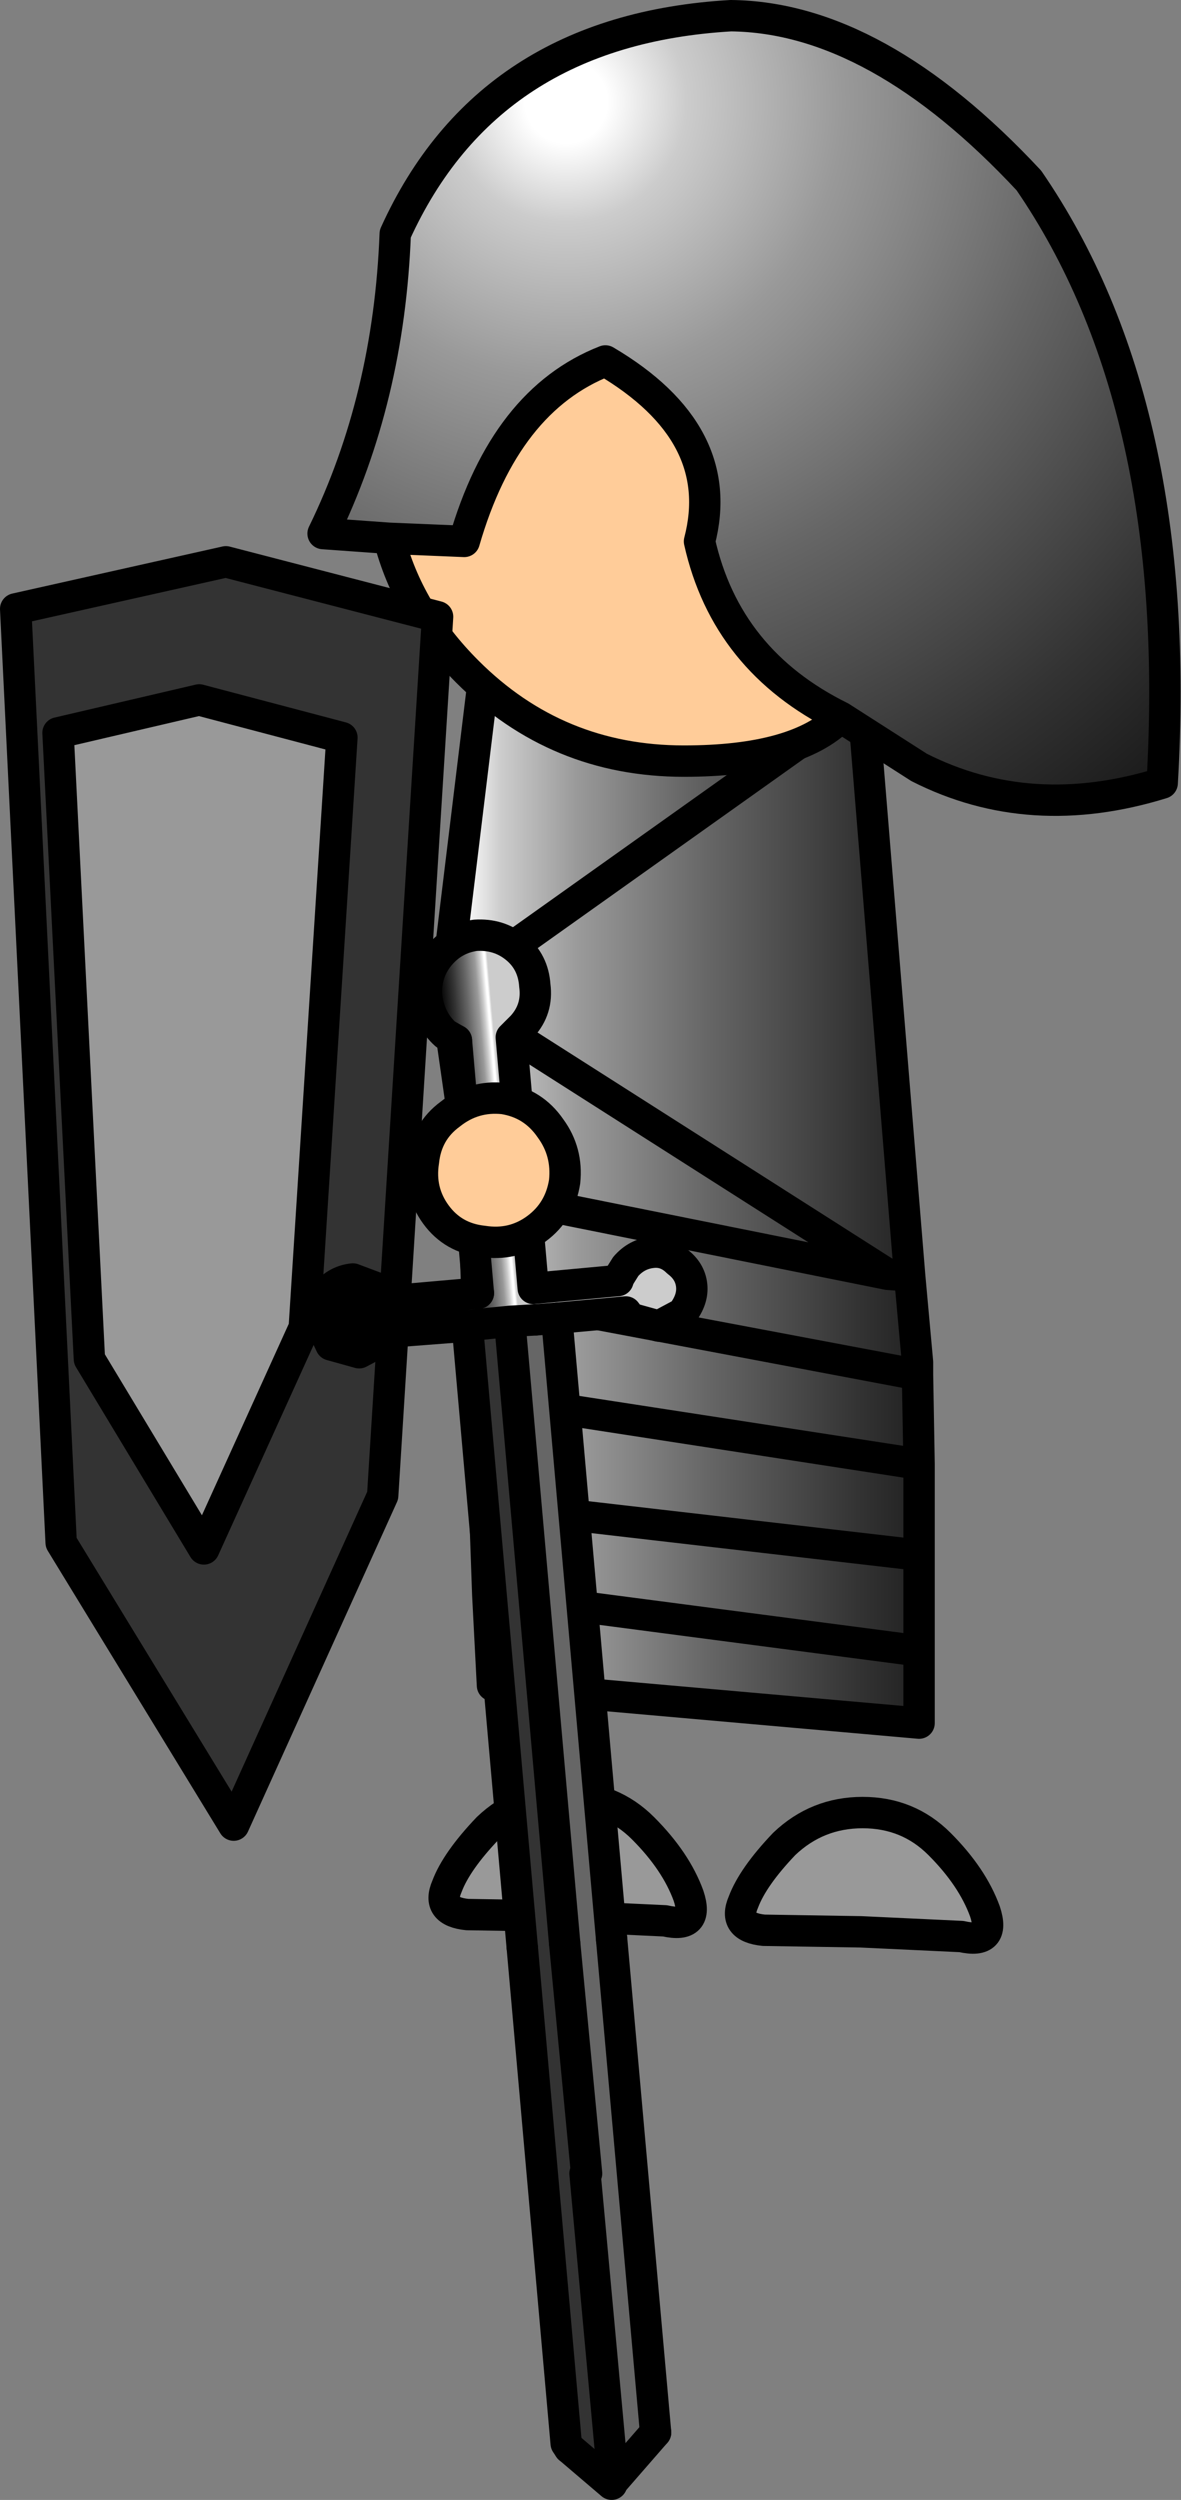 <?xml version="1.0" encoding="UTF-8" standalone="no"?>
<svg xmlns:xlink="http://www.w3.org/1999/xlink" height="79.65px" width="37.65px" xmlns="http://www.w3.org/2000/svg">
  <rect width="100%" height="100%" fill="#808080" stroke="none"/>
  <g transform="matrix(1.0, 0.0, 0.0, 1.0, 0.5, -2.0)">
    <path d="M20.7 63.2 L17.5 63.05 14.4 63.0 Q13.4 62.9 13.75 62.1 14.05 61.3 15.05 60.25 16.1 59.25 17.55 59.25 19.0 59.25 20.0 60.25 21.05 61.3 21.45 62.4 21.8 63.45 20.7 63.2" fill="#999999" fill-rule="evenodd" stroke="none"/>
    <path d="M20.7 63.2 L17.5 63.05 14.4 63.0 Q13.4 62.9 13.75 62.1 14.05 61.3 15.05 60.25 16.1 59.25 17.55 59.25 19.0 59.25 20.0 60.25 21.05 61.3 21.45 62.4 21.8 63.45 20.7 63.2 Z" fill="none" stroke="#000000" stroke-linecap="round" stroke-linejoin="round" stroke-width="1.0"/>
    <path d="M30.15 63.7 L26.95 63.55 23.85 63.5 Q22.85 63.4 23.2 62.6 23.5 61.8 24.5 60.75 25.55 59.75 27.0 59.75 28.45 59.75 29.45 60.75 30.5 61.8 30.9 62.9 31.25 63.95 30.15 63.7" fill="#999999" fill-rule="evenodd" stroke="none"/>
    <path d="M30.15 63.7 L26.95 63.55 23.85 63.5 Q22.85 63.4 23.2 62.6 23.5 61.8 24.5 60.75 25.55 59.75 27.0 59.75 28.45 59.75 29.45 60.75 30.5 61.8 30.9 62.9 31.25 63.95 30.15 63.7 Z" fill="none" stroke="#000000" stroke-linecap="round" stroke-linejoin="round" stroke-width="1.0"/>
    <path d="M28.5 42.65 L27.8 42.6 13.75 33.65 27.8 42.6 28.5 42.65 28.75 45.4 28.75 45.8 28.8 48.65 28.8 51.55 28.8 54.6 28.8 56.9 15.2 55.7 15.05 52.8 14.95 49.95 14.85 46.5 14.7 43.15 14.6 39.95 13.7 33.65 13.75 33.65 26.9 24.3 27.0 24.2 27.0 24.3 28.5 42.65 M26.9 24.3 L27.0 24.3 26.9 24.3 M27.8 42.6 L14.6 39.95 27.8 42.6 M14.7 43.15 L28.75 45.8 14.7 43.15 M28.8 54.6 L15.05 52.8 28.8 54.6 M14.85 46.5 L28.8 48.65 14.85 46.5 M14.95 49.95 L28.8 51.55 14.95 49.95" fill="url(#gradient0)" fill-rule="evenodd" stroke="none"/>
    <path d="M26.9 24.3 L13.75 33.65 13.7 33.6 14.9 23.75 14.9 23.7 26.9 24.3" fill="url(#gradient1)" fill-rule="evenodd" stroke="none"/>
    <path d="M13.75 33.65 L27.8 42.6 28.5 42.65 27.0 24.3 26.9 24.3 13.75 33.65 13.7 33.6 13.7 33.65 13.75 33.65 M27.0 24.3 L27.0 24.2 26.9 24.3 14.9 23.7 14.9 23.75 13.7 33.6 M28.5 42.65 L28.75 45.4 28.75 45.8 28.8 48.65 28.8 51.55 28.8 54.6 28.8 56.9 15.2 55.7 15.05 52.8 14.95 49.95 14.85 46.5 14.7 43.15 14.6 39.95 13.7 33.65 M28.8 51.55 L14.95 49.95 M28.8 48.65 L14.85 46.5 M15.05 52.8 L28.8 54.6 M28.75 45.8 L14.7 43.15 M14.6 39.95 L27.8 42.6" fill="none" stroke="#000000" stroke-linecap="round" stroke-linejoin="round" stroke-width="1.0"/>
    <path d="M11.9 19.15 L9.8 19.0 Q11.9 14.7 12.1 9.45 15.05 2.95 22.8 2.5 27.45 2.55 32.3 7.75 37.25 14.95 36.55 26.95 32.35 28.25 28.8 26.45 L26.3 24.85 Q22.65 23.05 21.8 19.25 22.7 15.8 18.8 13.5 15.6 14.75 14.3 19.25 L11.9 19.15" fill="url(#gradient2)" fill-rule="evenodd" stroke="none"/>
    <path d="M11.9 19.15 L14.3 19.25 Q15.6 14.75 18.8 13.5 22.7 15.8 21.8 19.25 22.65 23.05 26.3 24.85 24.9 26.25 21.3 26.25 17.25 26.25 14.4 23.4 12.5 21.5 11.9 19.15" fill="#ffcc99" fill-rule="evenodd" stroke="none"/>
    <path d="M26.3 24.85 L28.8 26.45 Q32.35 28.25 36.55 26.95 37.25 14.95 32.3 7.75 27.45 2.55 22.8 2.5 15.05 2.95 12.1 9.45 11.9 14.7 9.8 19.0 L11.9 19.15 14.3 19.25 Q15.6 14.75 18.8 13.5 22.7 15.8 21.8 19.25 22.65 23.05 26.3 24.85 24.9 26.25 21.3 26.25 17.25 26.25 14.4 23.4 12.5 21.5 11.9 19.15" fill="none" stroke="#000000" stroke-linecap="round" stroke-linejoin="round" stroke-width="1.0"/>
    <path d="M9.8 39.25 Q9.8 40.2 9.15 40.9 8.5 41.55 7.55 41.55 6.55 41.55 5.9 40.9 5.25 40.2 5.25 39.25 5.25 38.3 5.9 37.6 6.55 36.95 7.55 36.95 8.5 36.95 9.15 37.6 9.8 38.3 9.8 39.25" fill="#ffcc99" fill-rule="evenodd" stroke="none"/>
    <path d="M9.8 39.25 Q9.8 40.2 9.15 40.9 8.5 41.55 7.55 41.55 6.55 41.55 5.9 40.9 5.25 40.2 5.25 39.25 5.25 38.3 5.9 37.6 6.55 36.95 7.55 36.95 8.5 36.95 9.15 37.6 9.8 38.3 9.8 39.25 Z" fill="none" stroke="#000000" stroke-linecap="round" stroke-linejoin="round" stroke-width="1.0"/>
    <path d="M9.2 44.3 L10.4 25.5 5.85 24.3 1.35 25.35 2.35 45.3 6.0 51.35 9.2 44.3 M0.0 21.4 L6.7 19.9 13.45 21.65 11.7 49.65 6.95 60.15 1.45 51.15 0.0 21.4" fill="#333333" fill-rule="evenodd" stroke="none"/>
    <path d="M9.2 44.3 L6.0 51.35 2.35 45.3 1.35 25.35 5.85 24.3 10.4 25.5 9.2 44.3" fill="#999999" fill-rule="evenodd" stroke="none"/>
    <path d="M9.2 44.3 L6.0 51.35 2.35 45.3 1.35 25.35 5.85 24.3 10.4 25.5 9.2 44.3 M0.0 21.4 L6.7 19.9 13.45 21.65 11.7 49.65 6.95 60.15 1.45 51.15 0.0 21.4" fill="none" stroke="#000000" stroke-linecap="round" stroke-linejoin="round" stroke-width="1.0"/>
    <path d="M17.25 44.0 L19.0 63.8 20.4 79.5 19.05 81.05 18.15 71.25 18.2 71.25 17.5 63.9 15.75 44.1 16.6 44.05 17.25 44.0" fill="#666666" fill-rule="evenodd" stroke="none"/>
    <path d="M19.0 81.15 L17.65 80.0 17.55 79.85 16.15 64.05 14.4 44.25 14.75 44.2 15.75 44.1 17.5 63.9 18.2 71.25 18.15 71.25 19.05 81.05 19.0 81.15" fill="#333333" fill-rule="evenodd" stroke="none"/>
    <path d="M14.4 44.25 L11.8 44.45 11.7 44.7 10.95 45.1 10.05 44.85 9.65 44.0 Q9.6 43.55 9.9 43.2 10.25 42.8 10.75 42.75 L11.55 43.05 11.9 43.4 11.9 43.45 14.75 43.2 14.05 35.15 13.7 34.95 Q13.2 34.5 13.1 33.75 13.05 33.0 13.5 32.45 13.95 31.9 14.65 31.8 15.4 31.75 15.95 32.2 16.5 32.65 16.55 33.4 16.65 34.15 16.15 34.7 L15.8 35.05 16.5 43.05 19.2 42.8 19.2 42.75 19.45 42.35 Q19.8 41.95 20.3 41.9 20.75 41.85 21.1 42.2 21.5 42.5 21.55 42.95 21.6 43.4 21.25 43.85 L20.5 44.25 19.6 44.0 19.45 43.8 17.25 44.0 16.6 44.05 15.75 44.1 14.75 44.2 14.4 44.25" fill="url(#gradient3)" fill-rule="evenodd" stroke="none"/>
    <path d="M19.0 81.15 L17.65 80.0 M16.15 64.05 L14.4 44.25 M11.9 43.4 L11.9 43.45 14.75 43.2 M14.05 35.15 L13.7 34.95 Q13.2 34.5 13.1 33.75 13.05 33.0 13.5 32.45 13.95 31.9 14.65 31.8 15.4 31.75 15.95 32.2 16.5 32.65 16.55 33.4 16.65 34.15 16.15 34.7 L15.8 35.05 16.5 43.05 19.2 42.8 19.2 42.75 M17.25 44.0 L19.0 63.8 M20.4 79.5 L19.05 81.05 M15.75 44.1 L16.6 44.05 M14.75 44.2 L15.75 44.1 17.5 63.9" fill="none" stroke="#000000" stroke-linecap="round" stroke-linejoin="round" stroke-width="1.0"/>
    <path d="M17.65 80.0 L17.55 79.85 16.15 64.05 M14.4 44.25 L11.8 44.45 11.7 44.7 10.95 45.1 10.05 44.85 9.65 44.0 Q9.6 43.55 9.9 43.2 10.25 42.8 10.75 42.75 L11.55 43.05 11.9 43.4 M14.75 43.2 L14.05 35.15 M19.2 42.75 L19.45 42.35 Q19.8 41.95 20.3 41.9 20.75 41.85 21.1 42.2 21.5 42.5 21.55 42.95 21.6 43.4 21.25 43.85 L20.5 44.25 19.6 44.0 19.45 43.8 17.25 44.0 16.6 44.05 M19.0 63.8 L20.4 79.5 M17.5 63.9 L18.2 71.25 M18.15 71.25 L19.05 81.05 M14.4 44.25 L14.75 44.2" fill="none" stroke="#000000" stroke-linecap="round" stroke-linejoin="round" stroke-width="1.0"/>
    <path d="M13.0 39.0 Q13.1 38.05 13.85 37.5 14.6 36.9 15.55 37.0 16.5 37.15 17.05 37.95 17.6 38.7 17.5 39.65 17.35 40.6 16.6 41.15 15.85 41.7 14.9 41.55 13.95 41.45 13.4 40.7 12.85 39.95 13.0 39.0" fill="#ffcc99" fill-rule="evenodd" stroke="none"/>
    <path d="M13.0 39.0 Q13.1 38.05 13.85 37.5 14.6 36.9 15.55 37.0 16.5 37.15 17.05 37.95 17.6 38.7 17.5 39.65 17.35 40.6 16.6 41.15 15.85 41.7 14.9 41.55 13.95 41.45 13.4 40.7 12.85 39.95 13.0 39.0 Z" fill="none" stroke="#000000" stroke-linecap="round" stroke-linejoin="round" stroke-width="1.0"/>
  </g>
  <defs>
    <linearGradient gradientTransform="matrix(0.012, 0.0, 0.0, 1.211, 22.65, 19.9)" gradientUnits="userSpaceOnUse" id="gradient0" spreadMethod="pad" x1="-819.2" x2="819.2">
      <stop offset="0.0" stop-color="#ffffff"/>
      <stop offset="0.039" stop-color="#ffffff"/>
      <stop offset="0.114" stop-color="#cccccc"/>
      <stop offset="0.263" stop-color="#999999"/>
      <stop offset="0.471" stop-color="#666666"/>
      <stop offset="0.714" stop-color="#333333"/>
      <stop offset="1.0" stop-color="#000000"/>
    </linearGradient>
    <linearGradient gradientTransform="matrix(0.01, 0.0, 0.0, 1.211, 21.8, 20.85)" gradientUnits="userSpaceOnUse" id="gradient1" spreadMethod="pad" x1="-819.2" x2="819.2">
      <stop offset="0.0" stop-color="#ffffff"/>
      <stop offset="0.039" stop-color="#ffffff"/>
      <stop offset="0.114" stop-color="#cccccc"/>
      <stop offset="0.263" stop-color="#999999"/>
      <stop offset="0.471" stop-color="#666666"/>
      <stop offset="0.714" stop-color="#333333"/>
      <stop offset="1.0" stop-color="#000000"/>
    </linearGradient>
    <radialGradient cx="0" cy="0" gradientTransform="matrix(0.041, 0.0, 0.0, 0.041, 17.55, 5.25)" gradientUnits="userSpaceOnUse" id="gradient2" r="819.2" spreadMethod="pad">
      <stop offset="0.0" stop-color="#ffffff"/>
      <stop offset="0.039" stop-color="#ffffff"/>
      <stop offset="0.114" stop-color="#cccccc"/>
      <stop offset="0.263" stop-color="#999999"/>
      <stop offset="0.471" stop-color="#666666"/>
      <stop offset="0.714" stop-color="#333333"/>
      <stop offset="1.0" stop-color="#000000"/>
    </radialGradient>
    <linearGradient gradientTransform="matrix(-0.001, 1.0E-4, -0.059, -0.67, 14.75, 38.4)" gradientUnits="userSpaceOnUse" id="gradient3" spreadMethod="pad" x1="-819.2" x2="819.2">
      <stop offset="0.012" stop-color="#cccccc"/>
      <stop offset="0.055" stop-color="#ffffff"/>
      <stop offset="0.082" stop-color="#ffffff"/>
      <stop offset="0.161" stop-color="#cccccc"/>
      <stop offset="0.263" stop-color="#999999"/>
      <stop offset="0.471" stop-color="#666666"/>
      <stop offset="0.714" stop-color="#333333"/>
      <stop offset="1.0" stop-color="#000000"/>
    </linearGradient>
  </defs>
</svg>
